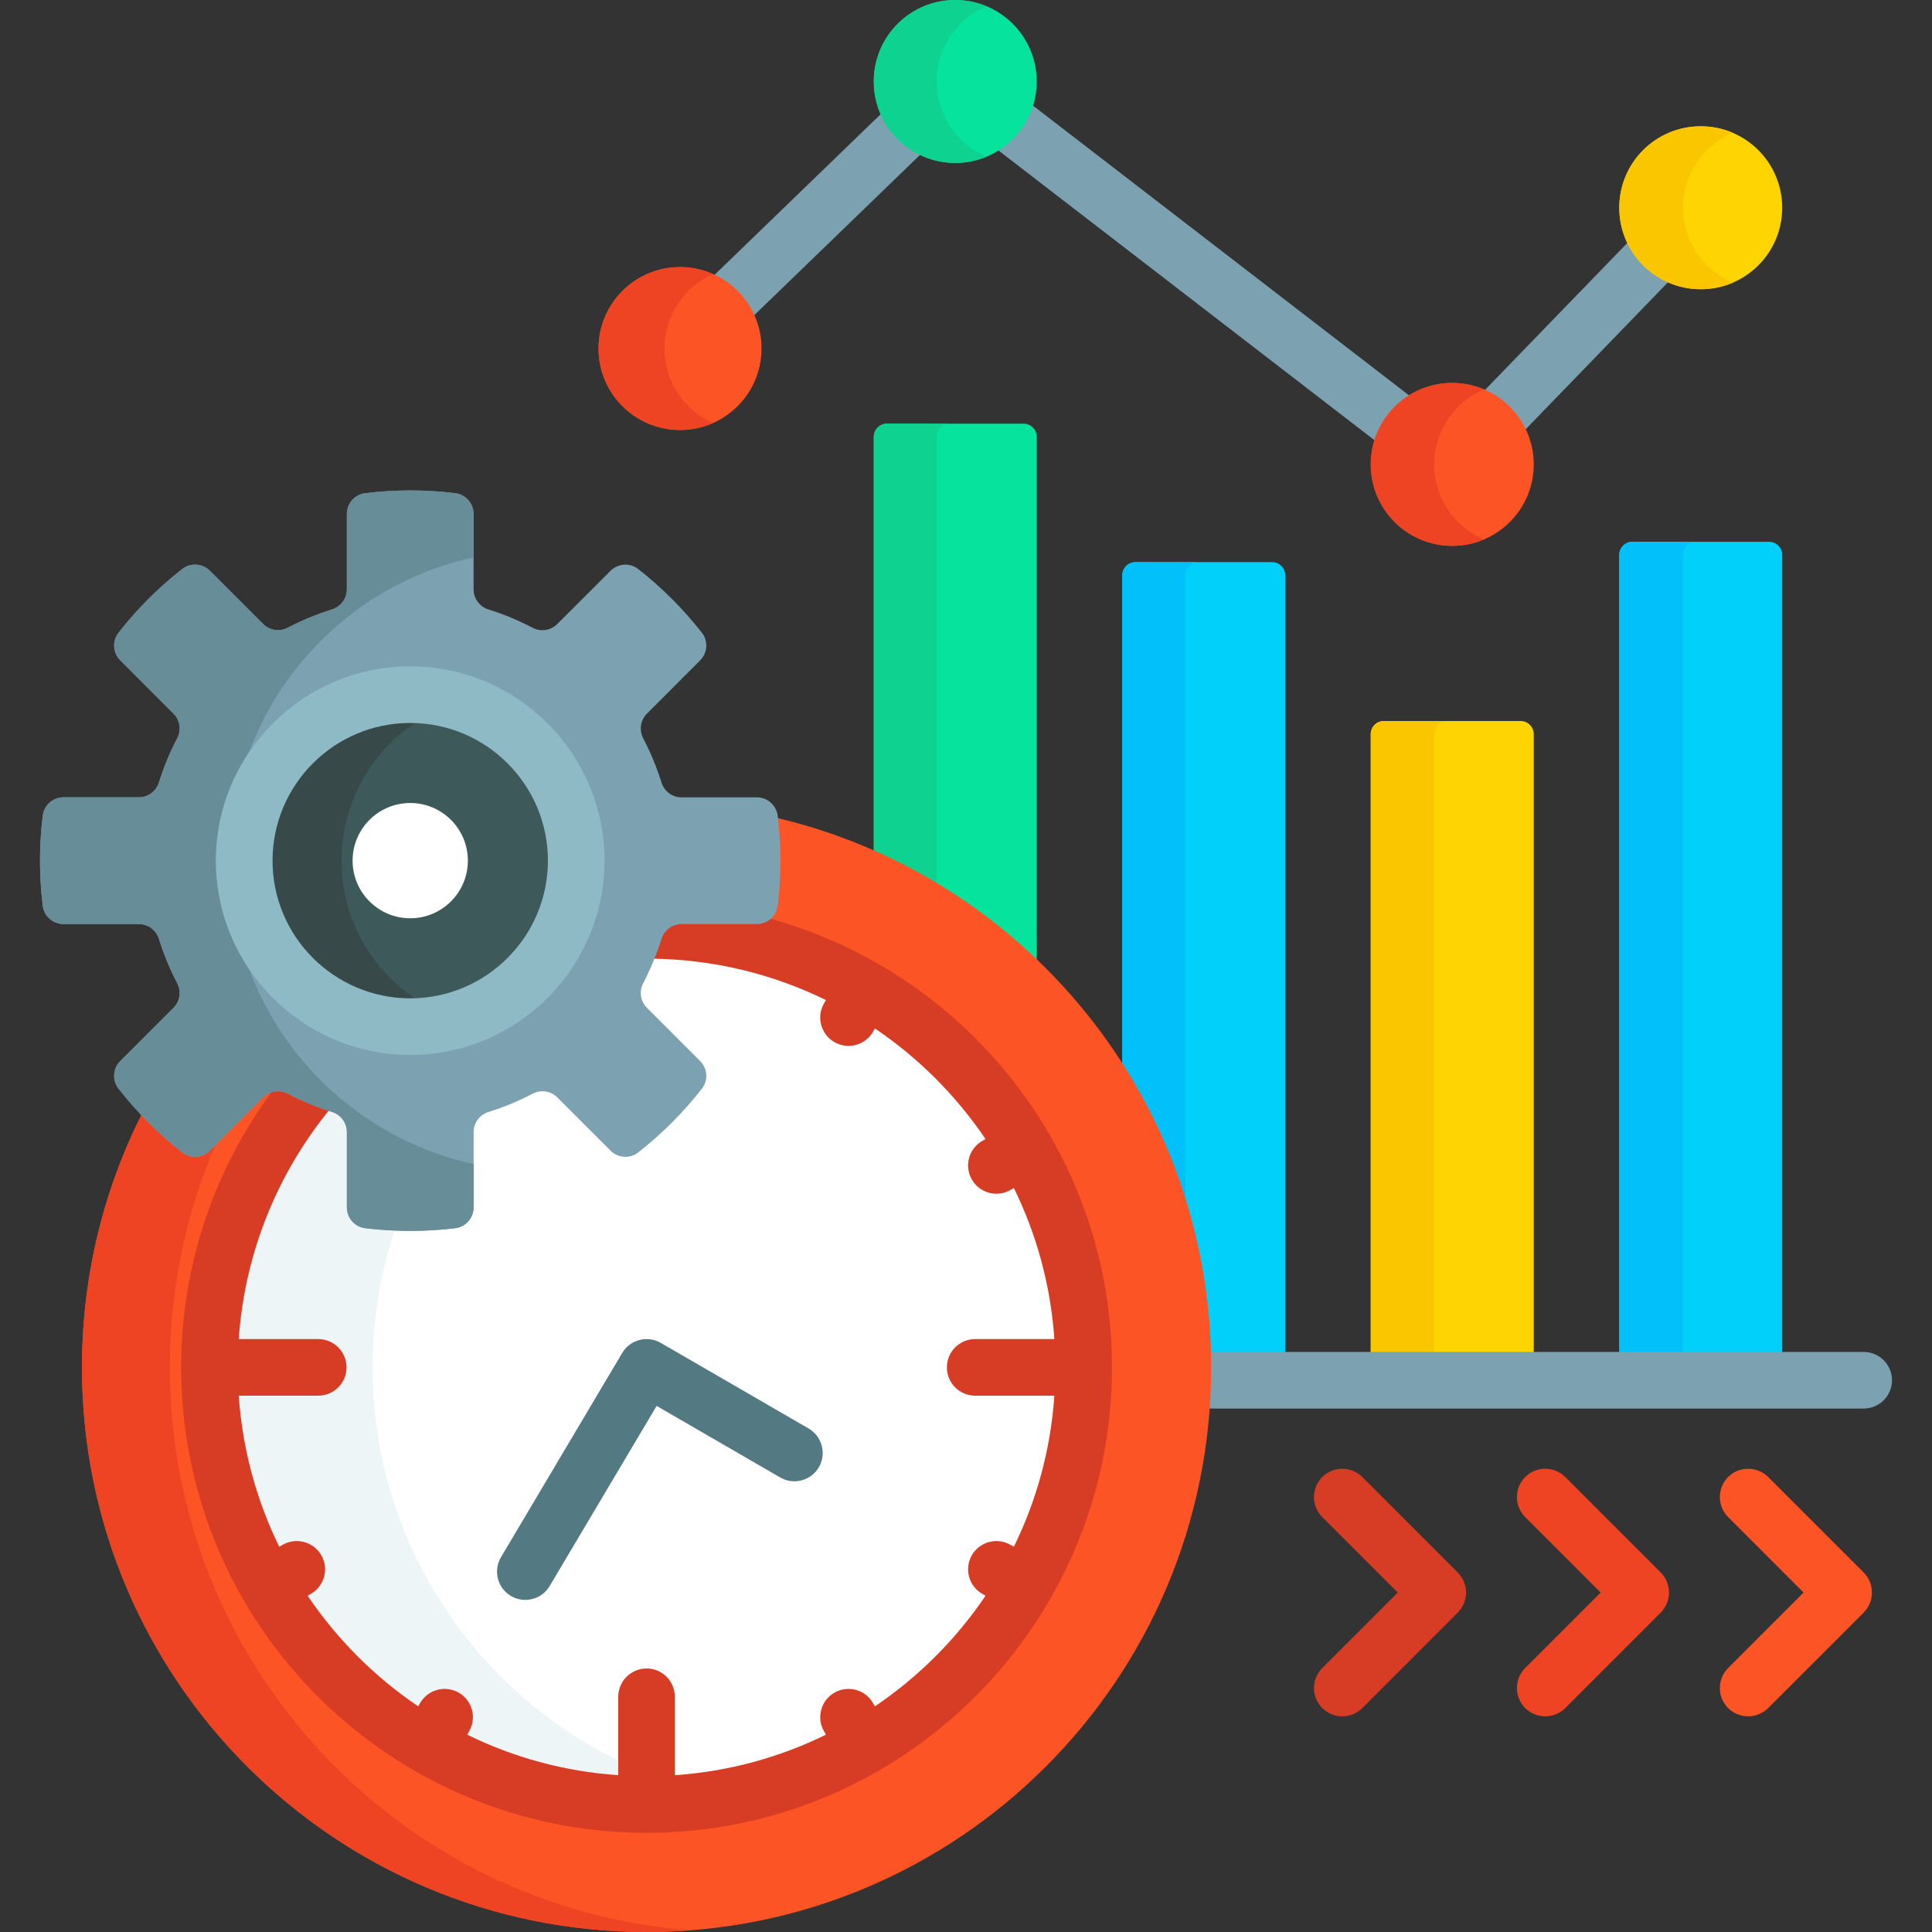<svg width="30" height="30" viewBox="0 0 30 30" fill="none" xmlns="http://www.w3.org/2000/svg">
<rect x="0" y="0" width="30" height="30" fill="#333333" stroke="none"/>
<path d="M16.098 14.984V6.782C16.098 6.67 16.007 6.579 15.895 6.579H13.771C13.659 6.579 13.568 6.67 13.568 6.782V13.272C14.511 13.691 15.367 14.274 16.098 14.984Z" fill="#05E39C"/>
<path d="M14.545 13.782V6.782C14.545 6.67 14.636 6.579 14.748 6.579H13.772C13.66 6.579 13.569 6.67 13.569 6.782V13.272C13.906 13.422 14.232 13.592 14.545 13.782Z" fill="#0ED290"/>
<path d="M19.957 21.052V8.933C19.957 8.82 19.866 8.729 19.754 8.729H17.63C17.517 8.729 17.427 8.82 17.427 8.933V16.626C18.233 17.915 18.712 19.43 18.745 21.052H19.957Z" fill="#01D0FB"/>
<path d="M18.407 18.816V8.933C18.407 8.82 18.498 8.729 18.61 8.729H17.63C17.517 8.729 17.427 8.82 17.427 8.933V16.626C17.849 17.3 18.181 18.035 18.407 18.816Z" fill="#01C0FA"/>
<path d="M23.816 21.052V11.4C23.816 11.287 23.724 11.196 23.612 11.196H21.488C21.376 11.196 21.285 11.287 21.285 11.4V21.052H23.816Z" fill="#FED402"/>
<path d="M22.27 21.052V11.4C22.27 11.287 22.361 11.196 22.473 11.196H21.488C21.376 11.196 21.285 11.287 21.285 11.4V21.052H22.27Z" fill="#FAC600"/>
<path d="M27.674 21.052V8.616C27.674 8.504 27.583 8.413 27.471 8.413H25.347C25.235 8.413 25.144 8.504 25.144 8.616V21.052H27.674Z" fill="#01D0FB"/>
<path d="M26.133 21.052V8.616C26.133 8.504 26.224 8.413 26.336 8.413H25.347C25.235 8.413 25.144 8.504 25.144 8.616V21.052H26.133Z" fill="#01C0FA"/>
<path d="M13.72 1.73L11.051 4.311C11.327 4.435 11.549 4.659 11.668 4.937L14.332 2.361C14.057 2.235 13.837 2.01 13.72 1.73Z" fill="#7CA1B1"/>
<path d="M25.313 3.727L23.016 6.099C23.296 6.216 23.521 6.436 23.647 6.711L25.943 4.339C25.664 4.222 25.439 4.002 25.313 3.727Z" fill="#7CA1B1"/>
<path d="M21.93 6.178L15.991 1.602C15.905 1.896 15.71 2.143 15.454 2.298L21.393 6.874C21.478 6.58 21.673 6.333 21.93 6.178Z" fill="#7CA1B1"/>
<path d="M10.56 6.677C11.258 6.677 11.825 6.111 11.825 5.412C11.825 4.713 11.258 4.147 10.56 4.147C9.861 4.147 9.294 4.713 9.294 5.412C9.294 6.111 9.861 6.677 10.56 6.677Z" fill="#FD5426"/>
<path d="M10.318 5.412C10.318 4.896 10.628 4.453 11.072 4.256C10.915 4.186 10.742 4.147 10.56 4.147C9.861 4.147 9.294 4.714 9.294 5.412C9.294 6.111 9.861 6.677 10.56 6.677C10.742 6.677 10.915 6.638 11.072 6.569C10.628 6.372 10.318 5.929 10.318 5.412Z" fill="#EF4424"/>
<path d="M14.833 2.53C15.532 2.53 16.098 1.964 16.098 1.265C16.098 0.566 15.532 0 14.833 0C14.134 0 13.568 0.566 13.568 1.265C13.568 1.964 14.134 2.53 14.833 2.53Z" fill="#05E39C"/>
<path d="M14.544 1.265C14.544 0.739 14.864 0.289 15.321 0.098C15.171 0.035 15.006 0 14.833 0C14.134 0 13.568 0.566 13.568 1.265C13.568 1.964 14.134 2.53 14.833 2.53C15.006 2.53 15.171 2.495 15.321 2.433C14.864 2.241 14.544 1.791 14.544 1.265Z" fill="#0ED290"/>
<path d="M22.55 8.476C23.249 8.476 23.816 7.91 23.816 7.211C23.816 6.513 23.249 5.946 22.55 5.946C21.852 5.946 21.285 6.513 21.285 7.211C21.285 7.91 21.852 8.476 22.55 8.476Z" fill="#FD5426"/>
<path d="M22.27 7.211C22.27 6.687 22.589 6.238 23.043 6.046C22.892 5.982 22.725 5.946 22.55 5.946C21.852 5.946 21.285 6.513 21.285 7.211C21.285 7.91 21.852 8.476 22.55 8.476C22.725 8.476 22.892 8.441 23.043 8.377C22.589 8.185 22.27 7.735 22.27 7.211Z" fill="#EF4424"/>
<path d="M26.409 4.491C27.108 4.491 27.674 3.925 27.674 3.226C27.674 2.527 27.108 1.961 26.409 1.961C25.71 1.961 25.144 2.527 25.144 3.226C25.144 3.925 25.71 4.491 26.409 4.491Z" fill="#FED402"/>
<path d="M26.133 3.226C26.133 2.703 26.451 2.254 26.904 2.061C26.752 1.997 26.585 1.961 26.409 1.961C25.71 1.961 25.144 2.527 25.144 3.226C25.144 3.925 25.71 4.491 26.409 4.491C26.584 4.491 26.752 4.455 26.904 4.391C26.451 4.198 26.133 3.749 26.133 3.226Z" fill="#FAC600"/>
<path d="M28.939 20.993H18.745C18.747 21.073 18.748 21.153 18.748 21.233C18.748 21.448 18.74 21.661 18.725 21.872H28.939C29.182 21.872 29.379 21.675 29.379 21.433C29.379 21.19 29.182 20.993 28.939 20.993Z" fill="#7CA1B1"/>
<path d="M12.02 12.69C12.046 12.913 12.06 13.14 12.06 13.364C12.06 13.595 12.046 13.828 12.018 14.057C12.002 14.189 11.888 14.29 11.752 14.29H10.583C10.414 14.29 10.266 14.399 10.215 14.563C10.143 14.795 10.049 15.021 9.937 15.236C9.857 15.387 9.884 15.57 10.004 15.689L10.83 16.516C10.926 16.611 10.936 16.763 10.853 16.868C10.568 17.233 10.239 17.562 9.874 17.847C9.828 17.884 9.771 17.903 9.712 17.903C9.64 17.903 9.572 17.875 9.521 17.824L8.695 16.998C8.623 16.926 8.526 16.886 8.424 16.886C8.361 16.886 8.298 16.901 8.241 16.931C8.027 17.044 7.8 17.137 7.569 17.209C7.405 17.26 7.295 17.408 7.295 17.577V18.747C7.295 18.882 7.195 18.996 7.063 19.012C6.834 19.04 6.601 19.054 6.37 19.054C6.139 19.054 5.906 19.04 5.678 19.012C5.545 18.996 5.445 18.882 5.445 18.747V17.577C5.445 17.408 5.335 17.26 5.171 17.209C4.939 17.137 4.713 17.044 4.499 16.931C4.442 16.901 4.379 16.886 4.316 16.886C4.214 16.886 4.117 16.926 4.045 16.998L3.219 17.824C3.168 17.875 3.1 17.903 3.028 17.903C2.968 17.903 2.912 17.884 2.866 17.847C2.637 17.668 2.422 17.472 2.223 17.26C1.615 18.453 1.273 19.803 1.273 21.233C1.273 26.075 5.198 30 10.04 30C14.882 30 18.807 26.075 18.807 21.233C18.807 17.072 15.908 13.588 12.02 12.69Z" fill="#FD5426"/>
<path d="M2.637 21.233C2.637 19.95 2.913 18.733 3.408 17.635L3.219 17.824C3.168 17.875 3.1 17.903 3.028 17.903C2.968 17.903 2.912 17.884 2.866 17.847C2.637 17.668 2.422 17.471 2.223 17.26C1.615 18.452 1.273 19.803 1.273 21.233C1.273 26.075 5.198 30 10.04 30C10.267 30 10.492 29.99 10.716 29.973C6.195 29.622 2.637 25.843 2.637 21.233Z" fill="#EF4424"/>
<path d="M10.272 14.45C10.247 14.483 10.228 14.521 10.215 14.563C10.143 14.795 10.049 15.021 9.937 15.236C9.857 15.387 9.884 15.57 10.004 15.689L10.83 16.516C10.926 16.611 10.936 16.763 10.853 16.869C10.568 17.233 10.238 17.562 9.874 17.848C9.828 17.884 9.771 17.903 9.712 17.903C9.64 17.903 9.572 17.875 9.521 17.824L8.695 16.998C8.623 16.926 8.526 16.886 8.424 16.886C8.361 16.886 8.298 16.901 8.241 16.931C8.027 17.044 7.8 17.137 7.569 17.209C7.405 17.26 7.295 17.408 7.295 17.577V18.747C7.295 18.882 7.195 18.996 7.063 19.012C6.834 19.04 6.601 19.054 6.37 19.054C6.139 19.054 5.906 19.04 5.677 19.012C5.545 18.996 5.445 18.882 5.445 18.747V17.577C5.445 17.408 5.335 17.26 5.171 17.209C5.013 17.16 4.859 17.101 4.708 17.032C3.796 18.188 3.252 19.647 3.252 21.233C3.252 24.982 6.291 28.02 10.04 28.02C13.789 28.02 16.828 24.982 16.828 21.233C16.828 17.562 13.913 14.572 10.272 14.45Z" fill="white"/>
<path d="M5.786 21.233C5.786 20.469 5.913 19.735 6.145 19.049C5.989 19.043 5.832 19.031 5.677 19.012C5.545 18.996 5.445 18.882 5.445 18.747V17.577C5.445 17.408 5.335 17.26 5.171 17.209C5.013 17.16 4.859 17.101 4.708 17.032C3.796 18.188 3.252 19.647 3.252 21.233C3.252 24.982 6.291 28.02 10.04 28.02C10.473 28.02 10.896 27.979 11.307 27.902C8.164 27.308 5.786 24.548 5.786 21.233Z" fill="#EEF5F6"/>
<path d="M8.157 24.843C8.081 24.843 8.004 24.823 7.933 24.782C7.724 24.658 7.656 24.388 7.78 24.179L9.662 21.008C9.785 20.801 10.052 20.732 10.26 20.852L12.555 22.181C12.765 22.303 12.837 22.572 12.716 22.782C12.594 22.992 12.325 23.064 12.115 22.942L10.196 21.831L8.535 24.628C8.453 24.767 8.307 24.843 8.157 24.843Z" fill="#537983"/>
<path d="M11.896 14.248C11.854 14.274 11.805 14.289 11.752 14.289H10.583C10.414 14.289 10.266 14.399 10.215 14.563C10.181 14.672 10.142 14.78 10.099 14.886C11.076 14.894 12.001 15.125 12.825 15.529L12.795 15.581C12.674 15.791 12.746 16.06 12.956 16.182C13.025 16.221 13.101 16.241 13.175 16.241C13.327 16.241 13.475 16.162 13.556 16.021L13.586 15.97C14.262 16.427 14.846 17.011 15.303 17.687L15.252 17.716C15.042 17.837 14.97 18.106 15.091 18.316C15.172 18.457 15.32 18.536 15.472 18.536C15.547 18.536 15.622 18.517 15.691 18.477L15.743 18.447C16.095 19.164 16.315 19.957 16.372 20.793H15.142C14.9 20.793 14.703 20.99 14.703 21.233C14.703 21.476 14.9 21.672 15.142 21.672H16.372C16.315 22.509 16.095 23.301 15.743 24.018L15.691 23.988C15.481 23.867 15.212 23.939 15.091 24.149C14.97 24.359 15.042 24.628 15.252 24.749L15.303 24.779C14.846 25.455 14.262 26.039 13.586 26.496L13.556 26.445C13.435 26.235 13.166 26.163 12.956 26.284C12.746 26.405 12.674 26.674 12.795 26.884L12.825 26.936C12.108 27.288 11.316 27.508 10.479 27.565V26.348C10.479 26.105 10.283 25.908 10.04 25.908C9.797 25.908 9.6 26.105 9.6 26.348V27.565C8.764 27.508 7.971 27.288 7.254 26.936L7.284 26.884C7.406 26.674 7.334 26.405 7.124 26.284C6.913 26.163 6.645 26.235 6.523 26.445L6.494 26.496C5.818 26.039 5.234 25.455 4.777 24.779L4.828 24.749C5.038 24.628 5.11 24.359 4.989 24.149C4.867 23.939 4.599 23.867 4.388 23.988L4.336 24.018C3.985 23.301 3.765 22.509 3.707 21.672H4.941C5.184 21.672 5.381 21.476 5.381 21.233C5.381 20.99 5.184 20.793 4.941 20.793H3.707C3.801 19.434 4.324 18.191 5.142 17.2C4.921 17.129 4.704 17.039 4.499 16.931C4.442 16.901 4.379 16.886 4.316 16.886C4.3 16.886 4.284 16.887 4.268 16.889C3.355 18.099 2.813 19.604 2.813 21.233C2.813 25.218 6.055 28.46 10.04 28.46C14.025 28.46 17.267 25.218 17.267 21.233C17.267 17.889 14.985 15.069 11.896 14.248Z" fill="#D73D24"/>
<path d="M10.045 11.082L10.871 10.255C10.987 10.139 11.001 9.954 10.899 9.825C10.611 9.457 10.279 9.124 9.91 8.836C9.781 8.735 9.596 8.748 9.48 8.864L8.653 9.69C8.552 9.792 8.396 9.814 8.268 9.747C8.052 9.633 7.824 9.538 7.586 9.464C7.449 9.421 7.354 9.296 7.354 9.152V7.983C7.354 7.819 7.232 7.679 7.07 7.659C6.84 7.631 6.607 7.616 6.37 7.616C6.133 7.616 5.9 7.631 5.67 7.659C5.508 7.679 5.386 7.819 5.386 7.983V9.152C5.386 9.296 5.291 9.421 5.154 9.464C4.916 9.538 4.688 9.633 4.471 9.747C4.344 9.814 4.188 9.792 4.086 9.69L3.26 8.864C3.144 8.748 2.959 8.735 2.83 8.836C2.461 9.124 2.129 9.457 1.841 9.825C1.739 9.954 1.753 10.139 1.869 10.255L2.695 11.082C2.797 11.184 2.818 11.339 2.751 11.467C2.638 11.683 2.543 11.912 2.469 12.149C2.426 12.287 2.301 12.381 2.157 12.381H0.988C0.824 12.381 0.683 12.503 0.664 12.666C0.636 12.895 0.621 13.128 0.621 13.365C0.621 13.602 0.636 13.835 0.664 14.065C0.683 14.228 0.824 14.349 0.988 14.349H2.157C2.301 14.349 2.426 14.444 2.469 14.581C2.543 14.819 2.637 15.047 2.751 15.264C2.818 15.391 2.797 15.547 2.695 15.649L1.869 16.475C1.752 16.591 1.739 16.776 1.841 16.905C2.129 17.274 2.461 17.606 2.83 17.895C2.959 17.996 3.144 17.983 3.26 17.867L4.086 17.04C4.188 16.938 4.344 16.917 4.471 16.984C4.688 17.098 4.916 17.192 5.154 17.266C5.291 17.309 5.386 17.434 5.386 17.578V18.748C5.386 18.912 5.507 19.052 5.67 19.072C5.9 19.099 6.133 19.114 6.37 19.114C6.607 19.114 6.84 19.099 7.07 19.072C7.232 19.052 7.354 18.912 7.354 18.748V17.578C7.354 17.434 7.449 17.309 7.586 17.266C7.824 17.192 8.052 17.098 8.268 16.984C8.396 16.917 8.552 16.938 8.653 17.04L9.48 17.867C9.596 17.983 9.781 17.996 9.91 17.895C10.279 17.606 10.611 17.274 10.899 16.905C11 16.776 10.987 16.591 10.871 16.475L10.045 15.649C9.943 15.547 9.922 15.391 9.989 15.264C10.102 15.047 10.197 14.819 10.271 14.581C10.314 14.444 10.439 14.349 10.583 14.349H11.752C11.916 14.349 12.056 14.228 12.076 14.065C12.104 13.835 12.119 13.602 12.119 13.365C12.119 13.128 12.104 12.895 12.076 12.666C12.056 12.503 11.916 12.381 11.752 12.381H10.583C10.439 12.381 10.314 12.287 10.271 12.149C10.197 11.912 10.102 11.683 9.989 11.467C9.922 11.339 9.943 11.184 10.045 11.082Z" fill="#7CA1B1"/>
<path d="M3.868 15.049C3.543 14.567 3.353 13.988 3.353 13.364C3.353 12.741 3.543 12.161 3.868 11.68C4.434 10.162 5.743 9.005 7.354 8.654V7.982C7.354 7.818 7.232 7.678 7.07 7.658C6.84 7.63 6.607 7.615 6.37 7.615C6.133 7.615 5.9 7.63 5.67 7.658C5.507 7.678 5.386 7.818 5.386 7.982V9.151C5.386 9.295 5.291 9.42 5.154 9.463C4.916 9.537 4.688 9.632 4.471 9.746C4.344 9.813 4.188 9.791 4.086 9.689L3.26 8.863C3.144 8.747 2.959 8.734 2.83 8.835C2.461 9.123 2.129 9.456 1.841 9.824C1.739 9.953 1.752 10.138 1.869 10.254L2.695 11.081C2.797 11.182 2.818 11.338 2.751 11.466C2.637 11.682 2.543 11.911 2.469 12.148C2.426 12.286 2.301 12.38 2.157 12.38H0.988C0.824 12.38 0.683 12.502 0.664 12.665C0.636 12.894 0.621 13.127 0.621 13.364C0.621 13.601 0.636 13.835 0.664 14.064C0.683 14.227 0.824 14.348 0.988 14.348H2.157C2.301 14.348 2.426 14.443 2.469 14.58C2.543 14.818 2.637 15.046 2.751 15.263C2.818 15.39 2.797 15.546 2.695 15.648L1.869 16.474C1.752 16.59 1.739 16.775 1.841 16.904C2.129 17.273 2.461 17.605 2.83 17.894C2.959 17.995 3.144 17.982 3.26 17.866L4.086 17.039C4.188 16.937 4.344 16.916 4.471 16.983C4.688 17.097 4.916 17.192 5.154 17.265C5.291 17.308 5.386 17.433 5.386 17.577V18.747C5.386 18.911 5.507 19.051 5.67 19.071C5.9 19.099 6.133 19.113 6.37 19.113C6.607 19.113 6.84 19.099 7.07 19.071C7.232 19.051 7.354 18.911 7.354 18.747V18.075C5.743 17.723 4.434 16.567 3.868 15.049Z" fill="#678D98"/>
<path d="M6.37 15.942C7.793 15.942 8.947 14.788 8.947 13.364C8.947 11.941 7.793 10.787 6.37 10.787C4.946 10.787 3.792 11.941 3.792 13.364C3.792 14.788 4.946 15.942 6.37 15.942Z" fill="#3E5959"/>
<path d="M5.303 13.364C5.303 12.204 6.071 11.222 7.125 10.899C6.886 10.826 6.633 10.787 6.37 10.787C4.946 10.787 3.792 11.941 3.792 13.364C3.792 14.788 4.946 15.942 6.37 15.942C6.633 15.942 6.886 15.902 7.125 15.829C6.071 15.506 5.303 14.525 5.303 13.364Z" fill="#384949"/>
<path d="M6.37 16.381C4.706 16.381 3.353 15.028 3.353 13.364C3.353 11.701 4.706 10.347 6.37 10.347C8.034 10.347 9.387 11.701 9.387 13.364C9.387 15.028 8.034 16.381 6.37 16.381ZM6.37 11.226C5.191 11.226 4.232 12.185 4.232 13.364C4.232 14.543 5.191 15.502 6.37 15.502C7.549 15.502 8.508 14.543 8.508 13.364C8.508 12.185 7.549 11.226 6.37 11.226Z" fill="#8EBAC5"/>
<path d="M6.37 14.259C6.864 14.259 7.265 13.858 7.265 13.364C7.265 12.87 6.864 12.469 6.37 12.469C5.876 12.469 5.475 12.87 5.475 13.364C5.475 13.858 5.876 14.259 6.37 14.259Z" fill="white"/>
<path d="M20.843 26.651C20.73 26.651 20.618 26.608 20.532 26.523C20.36 26.351 20.36 26.073 20.532 25.901L21.704 24.729L20.532 23.557C20.36 23.385 20.36 23.107 20.532 22.935C20.704 22.764 20.982 22.764 21.154 22.935L22.636 24.418C22.808 24.59 22.808 24.868 22.636 25.04L21.154 26.523C21.068 26.608 20.955 26.651 20.843 26.651Z" fill="#D73D24"/>
<path d="M23.994 26.651C23.881 26.651 23.769 26.608 23.683 26.523C23.512 26.351 23.512 26.073 23.683 25.901L24.855 24.729L23.683 23.557C23.512 23.385 23.512 23.107 23.683 22.935C23.855 22.764 24.133 22.764 24.305 22.935L25.788 24.418C25.87 24.501 25.916 24.613 25.916 24.729C25.916 24.846 25.87 24.957 25.788 25.04L24.305 26.523C24.219 26.608 24.106 26.651 23.994 26.651Z" fill="#EF4424"/>
<path d="M27.145 26.651C27.033 26.651 26.92 26.608 26.834 26.523C26.663 26.351 26.663 26.073 26.834 25.901L28.006 24.729L26.834 23.557C26.663 23.385 26.663 23.107 26.834 22.935C27.006 22.764 27.284 22.764 27.456 22.935L28.939 24.418C29.11 24.59 29.11 24.868 28.939 25.04L27.456 26.523C27.37 26.608 27.258 26.651 27.145 26.651Z" fill="#FD5426"/>
</svg>
